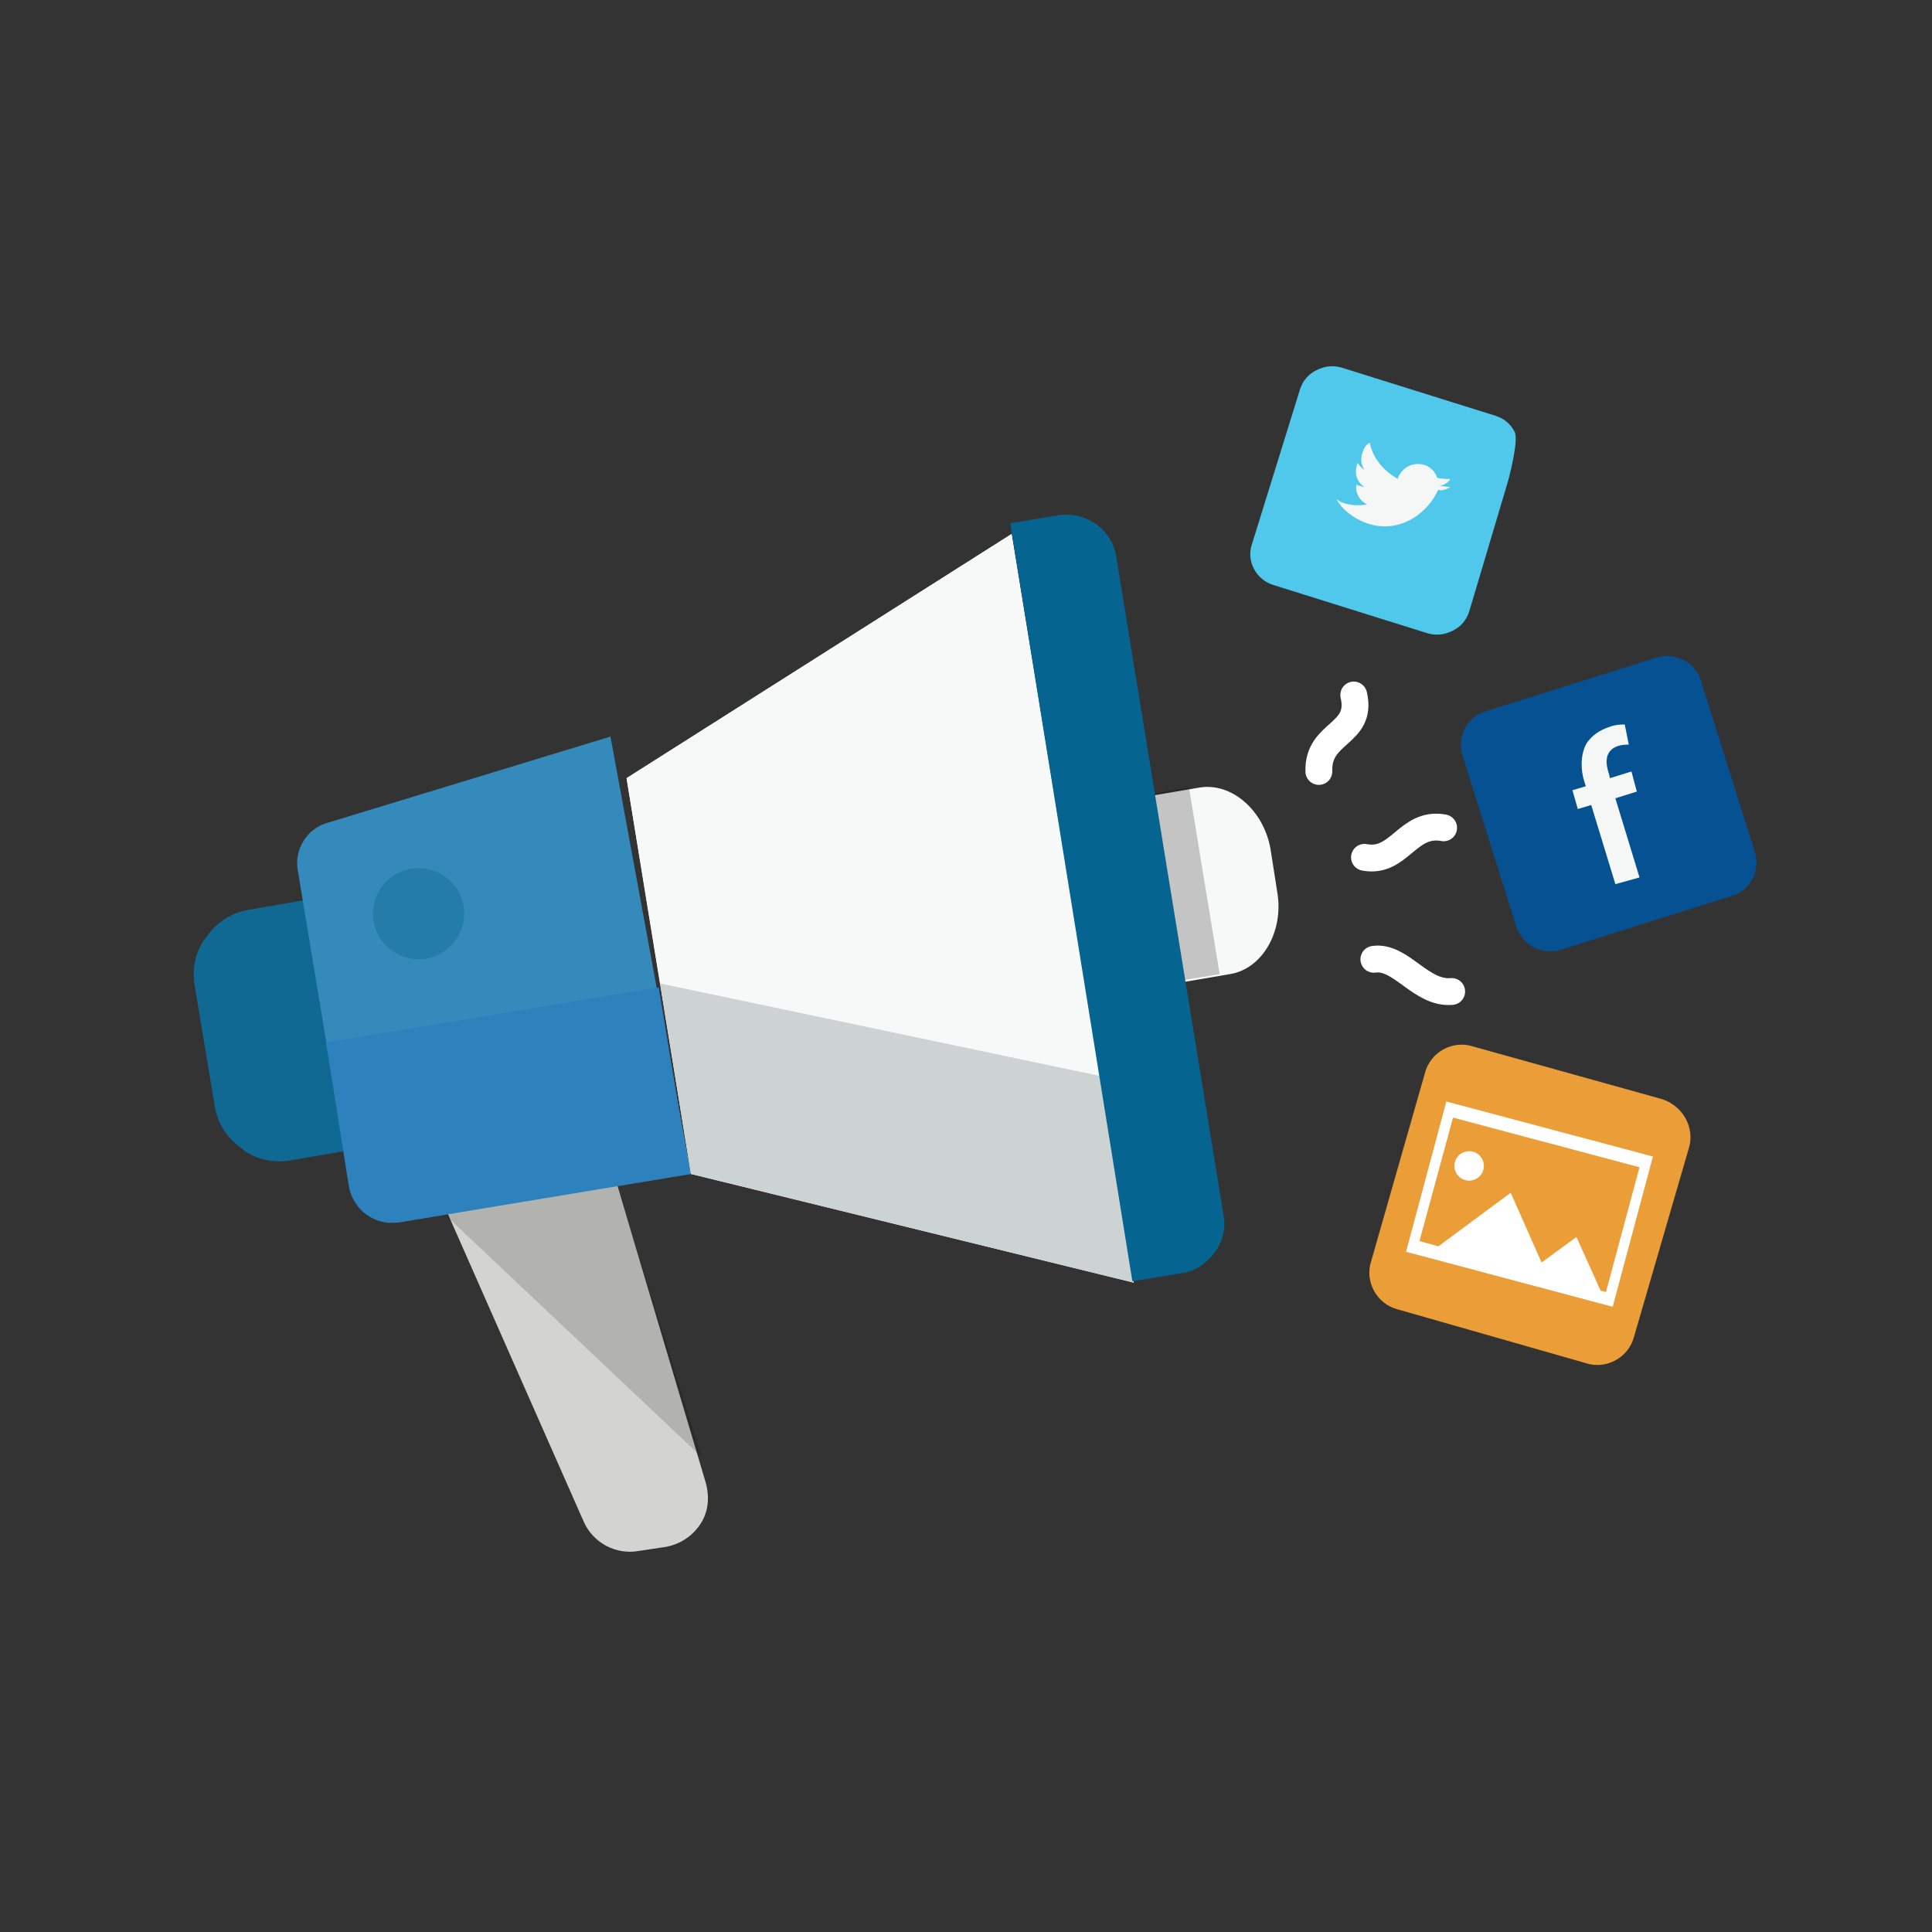 <?xml version="1.0" encoding="utf-8"?>
<!-- Generator: Adobe Illustrator 19.1.0, SVG Export Plug-In . SVG Version: 6.00 Build 0)  -->
<svg version="1.1" id="Layer_1" xmlns="http://www.w3.org/2000/svg" xmlns:xlink="http://www.w3.org/1999/xlink" x="0px" y="0px"
	 width="144px" height="144px" viewBox="0 0 144 144" style="enable-background:new 0 0 144 144;" xml:space="preserve">
<rect x="0" y="0" width="144" height="144" fill="#333333" stroke="none"/>
<style type="text/css">
	.st0{display:none;fill:#159CAC;}
	.st1{fill:#0F6992;}
	.st2{fill:#D3D3D0;}
	.st3{opacity:0.16;fill:#010101;enable-background:new    ;}
	.st4{fill:#348BBB;}
	.st5{fill:#2D81BD;}
	.st6{fill:#F7F8F8;}
	.st7{fill:#CDD3D2;}
	.st8{opacity:0.21;fill:#010101;enable-background:new    ;}
	.st9{fill:#066490;}
	.st10{opacity:0.43;fill:#0F6992;enable-background:new    ;}
	.st11{fill:none;stroke:#FFFFFF;stroke-width:2;stroke-linecap:round;stroke-linejoin:round;}
	.st12{fill:#055191;}
	.st13{fill:#F5F6F6;}
	.st14{fill:#EB9D38;}
	.st15{fill:#FFFFFF;}
	.st16{fill:#50C8EB;}
</style>
<g>
	<circle class="st0" cx="72" cy="72" r="72"/>
	<path class="st1" d="M26.8,85.6l-5.2,0.9c-1.3,0.2-2.6-0.1-3.6-0.9c-1.1-0.8-1.8-1.9-2-3.2l-1.5-9c-0.2-1.3,0.1-2.6,0.9-3.6
		c0.8-1.1,1.9-1.8,3.2-2l5.2-0.9L26.8,85.6z"/>
	<path class="st2" d="M32.2,87.8l11.3,25.6c0.7,1.6,2.4,2.5,4.1,2.2l2-0.3c1.1-0.2,2-0.8,2.6-1.7c0.6-0.9,0.7-2,0.4-3.1L44,81.6
		L32.2,87.8z"/>
	<polygon class="st3" points="32.6,90 52.3,108.6 45.3,86.2 	"/>
	<path class="st4" d="M51.5,87.5l-21.7,3.6c-0.9,0.1-1.7-0.1-2.4-0.6c-0.7-0.5-1.2-1.3-1.3-2.1l-3.9-23.5c-0.3-1.6,0.7-3.2,2.3-3.6
		l21-6.4L51.5,87.5z"/>
	<path class="st5" d="M24.3,77.7L26,88.4c0.3,1.8,2,3,3.7,2.7l21.7-3.6l-2.3-13.9L24.3,77.7z"/>
	<polygon class="st6" points="84.5,95.6 51.5,87.5 46.7,58 75.4,39.8 	"/>
	<polygon class="st6" points="75.4,39.8 46.7,58 49.2,73.3 82,80.2 	"/>
	<polygon class="st7" points="49.2,73.3 51.5,87.5 84.5,95.6 82,80.2 	"/>
	<path class="st6" d="M95.2,66.5c0.5,2.9-1.1,5.7-3.5,6.1l-4.1,0.7l-2.3-13.9l4.1-0.7c2.4-0.4,4.8,1.7,5.3,4.6L95.2,66.5z"/>
	
		<rect x="86.5" y="58.9" transform="matrix(-0.987 0.162 -0.162 -0.987 185.822 116.729)" class="st8" width="3.3" height="14.1"/>
	<path class="st9" d="M91.2,90.6c0.2,1-0.1,2-0.7,2.8S89,94.8,88,94.9l-3.6,0.6L75.3,39l3.6-0.6c2.1-0.3,4,1.1,4.3,3.1L91.2,90.6z"
		/>
	<circle class="st10" cx="31.2" cy="68.1" r="3.4"/>
	<path class="st11" d="M98.3,57.5c-0.1-3,3.3-2.7,2.6-5.7"/>
	<path class="st11" d="M101.7,63.9c2.6,0.5,3.2-2.7,5.9-2.2"/>
	<path class="st11" d="M102.4,71.5c2-0.3,3.5,2.6,5.8,2.4"/>
	<path class="st12" d="M130.8,63.5c0.4,1.4-0.3,2.9-1.8,3.3l-12.7,4c-0.7,0.2-1.4,0.1-2-0.2c-0.6-0.3-1.1-0.9-1.3-1.6l-4-12.7
		c-0.4-1.4,0.3-2.9,1.8-3.3l12.7-4c0.7-0.2,1.4-0.1,2,0.2s1.1,0.9,1.3,1.6L130.8,63.5z"/>
	<path class="st13" d="M120.4,65.9l-1.8-5.9l-1,0.3l-0.4-1.4l1-0.3l-0.1-0.3c-0.3-0.9-0.3-2,0.1-2.8c0.4-0.7,1.1-1.1,1.7-1.3
		c0.5-0.2,0.9-0.2,1.2-0.2l0.3,1.5c-0.2,0-0.5,0-0.8,0.1c-0.9,0.3-1,1.1-0.7,2L120,58l1.6-0.5L122,59l-1.6,0.5l1.8,5.9L120.4,65.9z"
		/>
	<path class="st14" d="M121.8,99.6c-0.4,1.6-2.1,2.5-3.6,2l-14-4c-1.6-0.4-2.5-2.1-2-3.6l4-14c0.4-1.6,2.1-2.5,3.6-2l14,3.9
		c0.7,0.2,1.4,0.7,1.8,1.4c0.4,0.7,0.5,1.5,0.3,2.2L121.8,99.6z"/>
	<g>
		<path class="st15" d="M107.8,82.1l-3,11.2l15.4,4.1l3-11.2L107.8,82.1z M108.3,83.3l13.9,3.7l-2.5,9.3l-0.4-0.1l-1.8-4l-2.6,1.9
			l-2.3-5.2l-5.4,4l1.1,0.3l-2.5-0.7L108.3,83.3z"/>
		<circle class="st15" cx="109.5" cy="86.9" r="1.1"/>
	</g>
	<g>
		<g>
			<path class="st16" d="M109.5,45.6c-0.2,0.6-0.6,1.1-1.2,1.4c-0.6,0.3-1.2,0.4-1.9,0.2l-11.5-3.6c-1.3-0.4-2-1.8-1.6-3L96.9,29
				c0.2-0.6,0.6-1.1,1.2-1.4s1.2-0.4,1.9-0.2l11.5,3.6c0.6,0.2,1.1,0.6,1.4,1.2c0.3,0.6-0.4,3.4-0.6,4L109.5,45.6z"/>
		</g>
		<path class="st13" d="M108.1,36.3c-0.3,0-0.6-0.1-0.9-0.1c0.4,0,0.7-0.2,0.9-0.5c-0.3,0-0.7,0-1-0.1c-0.1-0.4-0.4-0.7-0.8-0.9
			c-0.8-0.3-1.6,0-2,0.7c-0.1,0.1-0.1,0.2-0.1,0.3c-1.1-0.6-1.9-1.6-2.1-2.7c-0.2,0.1-0.4,0.3-0.5,0.6c-0.2,0.5-0.2,1,0.1,1.4
			c-0.2-0.1-0.4-0.3-0.5-0.5l0,0c-0.3,0.7-0.1,1.4,0.5,1.8c-0.1,0-0.3-0.1-0.4-0.1s-0.2-0.1-0.2-0.1c-0.1,0.6,0.2,1.2,0.8,1.5
			c-0.6,0.1-1.3,0.1-2-0.2c-0.1-0.1-0.2-0.1-0.3-0.2c0.4,0.7,1,1.2,1.8,1.6c2.5,1.2,4.8-0.3,5.7-2.1c0-0.1,0.1-0.1,0.1-0.2
			C107.4,36.6,107.8,36.5,108.1,36.3z"/>
	</g>
</g>
</svg>
